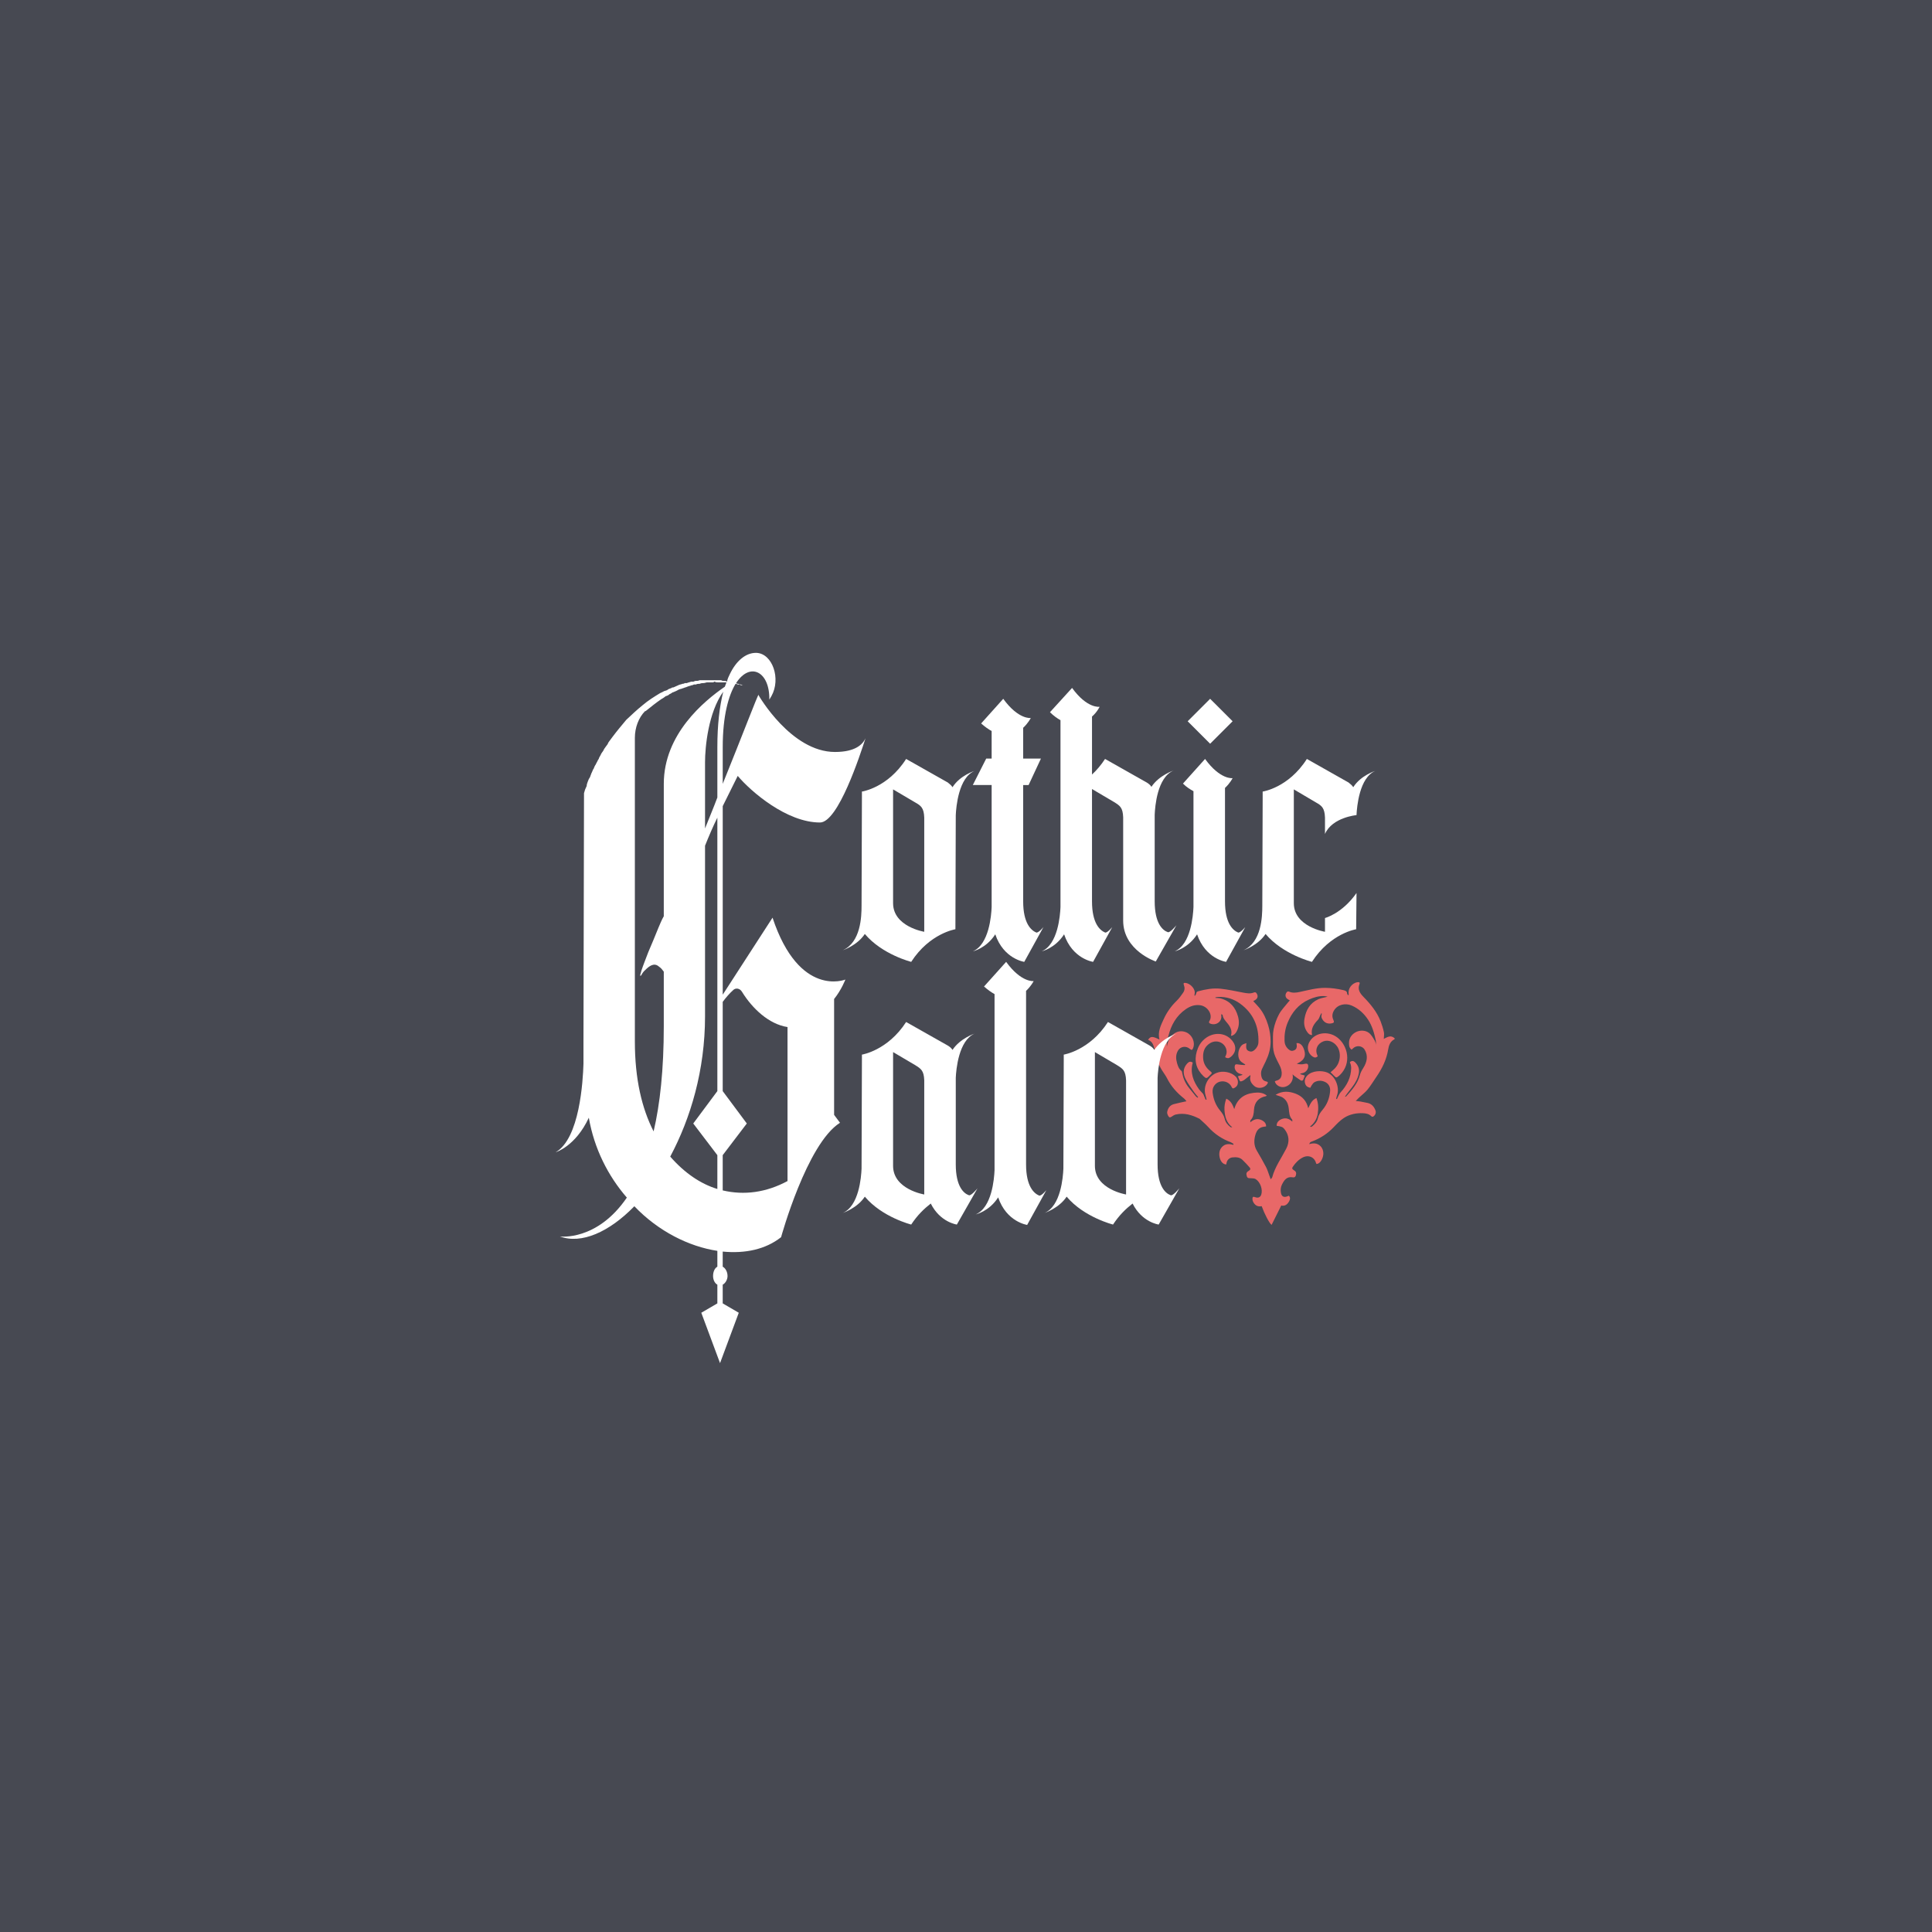 <?xml version="1.0" encoding="utf-8"?>
<!-- Generator: Adobe Illustrator 27.0.0, SVG Export Plug-In . SVG Version: 6.00 Build 0)  -->
<svg version="1.1" xmlns="http://www.w3.org/2000/svg" xmlns:xlink="http://www.w3.org/1999/xlink" x="0px" y="0px"
	 viewBox="0 0 1000 1000" style="enable-background:new 0 0 1000 1000;" xml:space="preserve">
<style type="text/css">
	.st0{fill:#FEFCEB;}
	.st1{fill:#CFE2F7;}
	.st2{fill:#FFFFFF;}
	.st3{fill:#FAF4BF;}
	.st4{fill:#474952;}
	.st5{fill:#FEB43E;}
	.st6{fill:#4698EA;}
	.st7{fill:#FEB43E;stroke:#474952;stroke-width:5.76;stroke-linecap:round;stroke-linejoin:round;stroke-miterlimit:10;}
	.st8{fill:#D2D7E2;}
	.st9{fill:#337AB7;}
	.st10{fill:#E86868;}
	.st11{fill:#8066F0;}
	.st12{fill:#EB79C5;}
	.st13{fill:#F49B50;}
	.st14{fill:#FCEDF7;}
	.st15{fill:#F74F8B;}
	.st16{clip-path:url(#SVGID_00000124844649176936362940000012375895443377887671_);}
	.st17{clip-path:url(#SVGID_00000089565428659676946400000005891469099912960920_);}
	.st18{fill:#F2EFFF;}
	.st19{fill:#FED16D;}
	.st20{fill:#CC9F53;}
	.st21{fill:#E9E9F0;}
	.st22{clip-path:url(#SVGID_00000031929860795613831420000010670025159200939413_);}
	.st23{fill:#FDC99A;}
	.st24{fill:#F45197;}
	.st25{fill:#F97FB5;}
	.st26{fill:#9578D3;}
	.st27{fill:#009ADE;}
	.st28{fill:#C2A6E1;}
	.st29{clip-path:url(#SVGID_00000129184362555441360040000012542911216166412188_);}
	.st30{fill:#8D90AA;}
</style>
<g id="REFERENCES">
</g>
<g id="Art_Layer">
	<rect x="-5.383" y="-7.17" class="st4" width="1006.723" height="1010.553"/>
	<g id="Gothic_Gala_00000137819478764775864630000018016083802266074269_">
		<path class="st4" d="M770,500c0,149.117-120.883,270-270,270S230,649.117,230,500s120.883-270,270-270S770,350.883,770,500z"
			/>
		<g>
			<g>
				<path class="st10" d="M716.246,537.721c0.04-1.222,0.294-2.376,0.066-3.437
					c-0.411-1.915-1-3.812-1.711-5.648c-1.895-4.896-5.204-8.917-8.899-12.696
					c-1.794-1.835-3.135-3.849-2.032-6.56c0.317-0.778-0.088-1.117-0.952-1.004
					c-2.943,0.386-5.195,3.404-4.631,6.187c0.027,0.133-0.089,0.293-0.214,0.666
					c-0.296-0.445-0.6-0.692-0.602-0.942c-0.012-1.261-0.91-1.546-1.953-1.793
					c-3.097-0.732-6.231-1.165-9.427-1.179c-4.536-0.019-8.85,1.207-13.218,2.129
					c-1.805,0.381-3.611,0.613-5.375-0.139c-0.595-0.254-1.001-0.127-1.363,0.357
					c-0.969,1.295-0.639,2.836,0.79,3.639c0.24,0.135,0.473,0.28,0.869,0.514
					c-0.354,0.399-0.666,0.716-0.938,1.063c-1.577,2.012-3.449,3.883-4.632,6.087
					c-1.295,2.411-2.248,5.076-2.795,7.733c-0.502,2.439-0.317,5.015-0.34,7.53
					c-0.021,2.3,0.278,4.577,1.228,6.718c0.635,1.432,1.346,2.835,2.078,4.225
					c0.859,1.63,1.382,3.311,1.166,5.156c-0.193,1.656-1.123,2.667-2.801,3.047
					c-0.258,0.059-0.492,0.216-0.718,0.319c0.499,2.12,2.899,3.336,4.929,2.933
					c0.932-0.185,1.925-0.673,2.607-1.301c1.518-1.397,2.076-3.192,1.649-5.26c0.368,0.254,0.561,0.571,0.843,0.778
					c1.093,0.802,2.187,1.608,3.338,2.331c0.445,0.28,1.062,0.321,1.342-0.314c0.306-0.694,0.548-1.414,0.83-2.151
					c-0.858-0.261-1.595-0.485-2.331-0.709c0.011-0.105,0.021-0.21,0.031-0.315c0.403-0.092,0.806-0.18,1.208-0.277
					c1.504-0.362,2.674-1.671,2.816-3.147c0.147-1.532-0.384-1.956-1.952-1.564
					c-1.238,0.31-2.451,0.256-3.964-0.094c3.796-1.672,4.893-3.822,3.876-7.09c-0.793-2.551-2.184-3.832-4-3.578
					c0.044,0.345,0.09,0.694,0.133,1.044c0.152,1.236-0.251,2.126-1.173,2.593
					c-1.154,0.585-2.104,0.443-3.151-0.508c-1.28-1.161-1.945-2.607-2.002-4.276
					c-0.111-3.23,0.336-6.358,1.587-9.412c2.184-5.331,5.61-9.582,11.153-12.055
					c2.454-1.095,5.039-1.858,7.805-1.751c0.606,0.023,1.203,0.224,1.745,0.331
					c-1.662,0.437-3.352,0.646-4.813,1.31c-4.397,1.996-6.37,5.648-7.146,10.033
					c-0.442,2.498-0.101,4.841,1.432,6.947c0.554,0.762,1.176,1.528,2.499,1.548
					c-0.747-3.325,0.926-5.691,3.078-7.932c0.547-0.569,0.735-1.448,1.094-2.182c0.189-0.386,0.392-0.765,0.588-1.148
					c0.093,0.041,0.187,0.083,0.281,0.124c-0.06,0.71-0.365,1.504-0.133,2.113
					c0.676,1.773,2.287,3.485,4.991,3.021c1.489-0.255,1.68-0.604,1.086-1.915
					c-0.737-1.626-0.588-3.158,0.324-4.728c1.869-3.216,5.963-4.005,9.178-2.621
					c3.626,1.56,6.348,4.106,8.452,7.256c2.203,3.299,3.229,7.022,4.025,10.8
					c0.189,0.896,0.047,1.856,0.057,2.787c0.159-2.045-1.089-3.562-2.134-5.119c-0.937-1.396-2.26-2.369-4.042-2.646
					c-3.871-0.602-7.644,2.283-7.716,6.02c-0.025,1.298-0.07,2.749,1.339,3.723
					c0.322-0.293,0.562-0.509,0.799-0.729c1.778-1.641,4.696-1.324,5.934,0.729
					c1.98,3.284,1.149,6.552-0.703,9.499c-0.77,1.225-1.418,2.366-1.775,3.74
					c-1.122,4.319-4.05,7.621-7.011,10.888c-0.161,0.178-0.502,0.208-0.76,0.307
					c1.17-1.772,2.482-3.332,3.722-4.943c1.691-2.197,3.041-4.553,3.524-7.284
					c0.381-2.151-0.296-3.982-1.828-5.548c-0.956-0.977-1.755-1.012-2.822-0.179
					c0.168,0.466,0.386,0.928,0.496,1.413c0.121,0.534,0.206,1.089,0.197,1.633
					c-0.087,4.852-2.138,8.939-5.44,12.549c-0.477,0.521-0.791,1.185-1.13,1.807
					c-0.304,0.559-0.538,1.153-0.802,1.732c-0.142-0.052-0.285-0.105-0.427-0.157
					c0.157-0.602,0.266-1.218,0.477-1.802c1.45-4.001-0.791-10.053-5.117-11.825
					c-2.656-1.088-7.829-1.088-10.346,1.658c-1.16,1.265-1.575,2.703-0.967,4.329
					c0.427,1.143,1.305,1.736,2.639,1.928c0.198-0.405,0.323-0.804,0.564-1.124
					c0.468-0.623,0.877-1.404,1.529-1.759c1.889-1.029,3.934-0.981,5.796,0.033
					c1.803,0.982,2.472,2.749,2.317,4.594c-0.296,3.526-1.498,6.788-3.862,9.604
					c-1.112,1.325-2.084,2.707-2.477,4.427c-0.391,1.711-1.521,3.042-2.899,4.17
					c-0.213,0.174-0.536,0.227-0.808,0.336c-0.106-0.086-0.213-0.172-0.319-0.257
					c2.321-1.771,3.568-4.051,3.984-6.761c0.412-2.685,0.285-5.297-0.706-7.955
					c-2.542,1.09-3.217,3.274-4.236,5.291c-0.821-3.656-3.025-6.202-6.469-7.52
					c-3.361-1.286-6.859-1.637-10.443,0.577c0.618,0.203,0.923,0.292,1.218,0.403
					c0.797,0.298,1.668,0.494,2.372,0.931c2.146,1.332,2.962,3.391,3.233,5.717
					c0.236,2.031,0.223,4.136,1.803,5.8c0.108,0.114,0.018,0.397,0.025,1.011
					c-1.594-1.491-3.174-2.042-5.062-1.463c-1.93,0.592-3.147,2.014-3.004,3.624
					c2.494,0.377,3.168,0.629,4.037,1.742c2.482,3.179,2.663,6.67,0.903,10.098
					c-2.503,4.876-5.805,9.391-7.236,14.745c-0.088,0.331-0.438,0.6-0.816,1.093
					c-0.284-0.788-0.462-1.301-0.654-1.81c-0.566-1.5-0.996-3.064-1.735-4.483
					c-1.494-2.867-3.113-5.677-4.763-8.467c-1.684-2.849-1.577-5.8-0.597-8.762
					c0.511-1.547,1.493-2.898,3.242-3.461c0.661-0.213,1.387-0.245,2.134-0.368c0.055-1.401-0.73-2.339-1.799-2.979
					c-2.152-1.288-4.267-1.032-6.392,0.863c0.055-0.646-0.023-0.973,0.111-1.105
					c1.576-1.554,1.68-3.575,1.819-5.509c0.271-3.755,2.3-6.145,6.124-6.91c0.156-0.031,0.285-0.181,0.514-0.334
					c-2.07-1.653-4.449-1.697-6.784-1.419c-5.244,0.624-8.659,3.384-10.073,8.435
					c-0.8-2.223-1.676-4.247-4.126-5.41c-0.732,2.022-1.051,3.937-0.938,5.829
					c0.201,3.371,0.96,6.605,4.022,8.954c-0.399,0.062-0.742,0.042-0.961-0.126
					c-1.425-1.087-2.536-2.438-2.916-4.141c-0.376-1.683-1.296-3.029-2.377-4.325
					c-2.279-2.732-3.489-5.883-3.9-9.306c-0.178-1.487,0.198-2.94,1.236-4.12
					c2.379-2.704,6.918-2.142,8.51,1.022c0.508,1.01,0.759,1.114,1.737,0.531c0.434-0.258,0.868-0.615,1.122-1.028
					c0.872-1.412,0.546-3.522-0.649-4.716c-2.406-2.402-6.774-3.219-10.013-1.873
					c-4.293,1.784-6.863,6.812-5.709,11.162c0.224,0.846,0.429,1.696,0.643,2.545
					c-0.158,0.052-0.316,0.104-0.474,0.156c-0.252-0.593-0.498-1.188-0.757-1.778
					c-0.198-0.452-0.332-0.956-0.635-1.336c-0.636-0.797-1.447-1.474-2.042-2.294
					c-3.028-4.173-4.685-8.654-3.259-13.827c-1.071-0.718-1.897-0.596-2.873,0.467
					c-2.356,2.567-2.186,5.441-0.747,8.214c1.202,2.316,2.823,4.44,4.317,6.613
					c0.627,0.913,1.403,1.733,2.112,2.596c-0.102,0.092-0.205,0.184-0.307,0.276
					c-0.299-0.227-0.657-0.411-0.887-0.689c-1.273-1.54-2.532-3.091-3.764-4.661
					c-1.758-2.24-2.823-4.764-3.324-7.513c-0.063-0.345-0.115-0.802-0.358-0.988
					c-1.369-1.052-1.867-2.545-2.298-4.039c-0.638-2.211-0.748-4.432,0.508-6.527
					c1.28-2.134,4.106-2.55,6.049-0.905c0.974,0.825,1.335,0.735,1.786-0.442
					c1.151-3.008-0.534-6.779-3.614-8.091c-2.486-1.059-5.119-0.538-7.013,1.336
					c-1.723,1.705-2.619,3.747-2.981,6.082c-0.117-1.037-0.077-2.049,0.097-3.04
					c0.149-0.85,0.468-1.672,0.685-2.513c1.43-5.532,4.018-10.379,9.01-13.822
					c2.22-1.53,4.601-2.438,7.422-2.051c4.083,0.561,6.74,5.132,4.836,8.122
					c-0.53,0.832-0.117,1.244,0.732,1.513c2.921,0.924,5.772-1.292,5.38-4.194
					c-0.037-0.275-0.011-0.558-0.014-0.838c0.42,0.151,0.695,0.337,0.725,0.554
					c0.239,1.685,1.377,2.852,2.427,4.115c1.525,1.833,2.619,3.851,1.9,6.328
					c-0.015,0.051,0.104,0.136,0.204,0.259c1.164-0.305,1.985-1.036,2.556-2.021
					c1.501-2.588,1.618-5.323,0.829-8.117c-1.283-4.542-3.977-7.895-8.921-9.234
					c-0.868-0.235-1.819-0.193-2.731-0.279c-0.008-0.094-0.015-0.188-0.023-0.282
					c0.479-0.076,0.955-0.202,1.437-0.222c4.22-0.178,8.04,1.068,11.322,3.446
					c6.92,5.015,9.789,11.9,9.513,20.034c-0.052,1.52-0.807,2.919-2.037,3.991
					c-1.011,0.881-1.958,1.021-3.043,0.51c-1.068-0.503-1.305-1.395-1.271-2.415
					c0.015-0.435,0.057-0.869,0.111-1.675c-0.885,0.371-1.604,0.513-2.1,0.908
					c-2.191,1.741-2.837,6.022-1.131,8.192c0.657,0.835,1.775,1.343,2.712,2.02
					c-0.052,0.029-0.279,0.271-0.489,0.258c-1.136-0.069-2.281-0.137-3.398-0.331
					c-1.127-0.196-1.512-0.011-1.643,1.052c-0.196,1.578,1.01,3.255,2.723,3.782
					c0.415,0.128,0.835,0.243,1.253,0.365c-0.01,0.089-0.019,0.179-0.029,0.268
					c-0.741,0.221-1.483,0.442-2.304,0.686c0.164,0.361,0.28,0.601,0.381,0.846
					c0.105,0.254,0.201,0.512,0.291,0.771c0.39,1.117,0.64,1.232,1.766,0.741c0.348-0.151,0.69-0.341,0.986-0.569
					c1.019-0.786,2.017-1.597,3.075-2.44c0.002,0.2,0.043,0.384,0,0.55
					c-0.56,2.201,0.483,3.848,2.114,5.203c1.884,1.565,5.275,0.954,6.599-1.105
					c0.539-0.838,0.426-1.119-0.658-1.371c-1.272-0.296-1.972-1.111-2.285-2.238
					c-0.375-1.353-0.401-2.734,0.175-4.045c0.612-1.392,1.331-2.74,1.987-4.116
					c1.524-3.198,2.518-6.5,2.533-10.059c0.013-2.997-0.423-5.859-1.32-8.763
					c-1.01-3.268-2.396-6.261-4.581-8.925c-0.939-1.144-2.001-2.198-3.096-3.39
					c0.479-0.276,0.772-0.429,1.048-0.608c1.296-0.841,1.552-2.05,0.747-3.337
					c-0.341-0.545-0.761-0.822-1.426-0.545c-1.883,0.784-3.757,0.425-5.667,0.062
					c-3.866-0.734-7.726-1.587-11.635-2.007c-3.902-0.419-7.769,0.307-11.552,1.318
					c-0.642,0.172-0.941,0.495-1.037,1.138c-0.062,0.413-0.393,0.791-0.603,1.184
					c-0.108-0.042-0.215-0.084-0.323-0.126c0.062-0.638,0.24-1.29,0.165-1.913
					c-0.252-2.088-2.447-4.22-4.614-4.585c-1.062-0.178-1.389,0.129-1.014,1.071
					c0.555,1.391,0.46,2.753-0.364,3.953c-1.021,1.485-2.09,2.984-3.389,4.243
					c-2.811,2.725-5.011,5.833-6.602,9.285c-1.562,3.387-3.35,6.8-2.247,10.742
					c-1.014-0.421-1.971-0.953-3.004-1.212c-1.298-0.326-2.183,0.152-2.923,1.375
					c2.585,0.958,2.917,3.274,3.537,5.425c0.076,0.264,0.109,0.539,0.153,0.811
					c0.542,3.336,1.691,6.475,3.452,9.402c0.859,1.428,1.93,2.754,2.67,4.232
					c2.067,4.134,5.071,7.519,8.741,10.428c0.546,0.433,0.939,1.041,1.327,1.484
					c-2.357,0.529-4.525,0.922-6.631,1.515c-2.014,0.567-2.972,2.161-3.344,3.981
					c-0.138,0.673,0.201,1.535,0.578,2.176c0.516,0.877,0.967,0.815,1.858,0.206
					c0.612-0.417,1.287-0.854,2.001-1.017c4.448-1.019,8.462,0.262,12.325,2.226
					c0.042,0.021,0.077,0.056,0.111,0.088c1.498,1.421,3.095,2.761,4.474,4.279
					c3.183,3.505,7.024,6.068,11.548,7.754c0.518,0.194,0.958,0.577,1.434,0.872
					c-0.038,0.158-0.077,0.315-0.115,0.473c-1.942-0.542-3.839-0.624-5.381,0.671
					c-1.562,1.311-2.026,3.098-1.82,4.998c0.286,2.641,1.763,4.466,3.546,4.495c0.071-0.342,0.134-0.698,0.22-1.049
					c0.341-1.395,1.525-2.458,2.999-2.611c1.867-0.195,3.721-0.099,5.14,1.234
					c1.326,1.245,2.55,2.595,3.743,3.958c0.604,0.69,0.403,1.278-0.476,1.773
					c-1.258,0.708-1.382,1.437-0.971,2.804c0.362,1.205,1.299,0.954,2.196,1.016
					c0.792,0.055,1.708,0.049,2.333,0.424c2.445,1.47,3.821,5.439,2.942,8.064
					c-0.459,1.368-1.641,1.883-3.066,1.336c-1.113-0.428-1.506-0.225-1.505,0.879
					c0.001,0.486,0.117,1.014,0.337,1.451c0.895,1.783,2.306,2.771,4.453,2.299
					c1.451,4.034,3.9,8.761,5.125,9.693c1.662-3.328,3.299-6.605,5.011-10.032
					c1.87,0.479,3.225-0.55,4.115-2.266c0.471-0.908,0.711-1.886-0.203-2.806
					c-0.258,0.11-0.47,0.204-0.685,0.292c-1.808,0.745-3.01,0.171-3.379-1.678c-0.303-1.517-0.177-3.045,0.531-4.431
					c1.126-2.204,2.422-4.271,5.631-3.694c0.932,0.168,1.402-0.346,1.592-1.199
					c0.266-1.195,0.055-1.837-1.125-2.527c-0.754-0.441-1.053-0.922-0.546-1.674
					c1.345-1.992,2.964-3.747,5.182-4.881c2.979-1.524,6.053-0.198,6.877,2.896
					c0.045,0.167,0.165,0.317,0.238,0.453c2.211-0.052,3.571-3.444,3.554-5.387
					c-0.013-1.385-0.412-2.736-1.455-3.792c-1.604-1.625-3.617-1.747-5.886-1.058
					c0.535-1.08,0.547-1.05,1.503-1.408c4.33-1.619,8.032-4.074,11.17-7.362
					c1.672-1.752,3.385-3.577,5.428-4.875c2.886-1.834,6.277-2.546,9.788-2.379
					c1.553,0.074,3.071,0.362,4.212,1.519c0.465,0.471,0.899,0.391,1.378-0.005
					c0.875-0.724,1.229-1.924,0.826-2.98c-0.728-1.908-1.916-3.386-4.125-3.861
					c-1.263-0.272-2.531-0.525-3.804-0.753c-0.631-0.113-1.276-0.151-2.269-0.264
					c0.754-0.764,1.251-1.299,1.784-1.8c1.467-1.38,3.129-2.614,4.38-4.151
					c1.671-2.053,3.014-4.345,4.519-6.521c2.994-4.331,5.241-8.934,6.09-14.113
					c0.35-2.135,1.028-4.219,3.285-5.368c0.061-0.031,0.065-0.162,0.137-0.362
					C719.939,535.441,717.955,536.887,716.246,537.721z"/>
				<path class="st10" d="M690.254,553.626c-0.489,0.419-0.964,0.852-1.557,1.377c0.65,0.655,1.211,1.203,1.753,1.769
					c1.106,1.155,1.265,1.169,2.541,0.137c0.183-0.148,0.352-0.312,0.521-0.475
					c6.213-6.001,4.202-15.284-1.398-19.491c-4.862-3.653-12.062-2.499-14.599,2.821
					c-1.201,2.519-0.482,5.541,1.875,7.103c1.045,0.692,1.755,0.662,2.679-0.146
					c-0.065-0.147-0.135-0.31-0.21-0.471c-1.369-2.933-0.035-6.051,3.096-7.234
					c2.482-0.937,5.328,0.101,7.108,2.566C694.203,544.543,694.211,550.235,690.254,553.626z"/>
				<path class="st10" d="M634.106,547.187c1.196,0.735,1.968,0.687,3.001-0.179c3.42-2.865,2.651-6.692-0.254-9.379
					c-3.699-3.421-9.34-3.228-13.363,0.143c-2.104,1.763-3.334,3.997-4.056,6.514
					c-1.411,4.921-0.221,9.209,3.564,12.822c1.224,1.169,1.635,1.133,2.764-0.054
					c0.29-0.305,0.572-0.625,0.9-0.891c0.749-0.607,0.636-1.032-0.115-1.618
					c-2.206-1.722-3.603-3.933-3.796-6.677c-0.223-3.168,0.499-6.007,3.538-7.895
					c1.98-1.23,4.378-1.232,6.231,0.034c1.873,1.279,2.799,3.628,2.205,5.687
					C634.576,546.21,634.312,546.697,634.106,547.187z"/>
			</g>
			<g>
				<path class="st2" d="M431.734,517.079v59.969l3.049,4.096c-17.187,10.802-30.493,59.224-30.493,59.224
					c-8.039,6.332-18.574,8.566-30.216,7.449v7.822c1.386,0.746,2.495,2.607,2.495,4.843
					c0,1.862-1.109,3.724-2.495,4.469v9.685l8.317,4.842l-9.702,26.073l-9.702-26.073l8.316-4.842v-9.685
					c-1.386-0.744-2.218-2.607-2.218-4.469c0-2.236,0.832-4.097,2.218-4.843v-8.195
					c-14.692-2.235-30.493-10.056-42.967-23.093c-13.029,13.409-27.445,19.741-38.532,15.644
					c0,0,19.127,2.607,34.651-20.114c-9.703-11.174-16.91-25.328-19.682-41.345
					c-6.93,14.899-17.187,17.88-17.187,17.88c12.474-7.077,14.138-36.875,14.415-45.814v-11.921l0.278-128.131
					c0.278-0.744,0.278-1.117,0.555-1.862c0.277-0.745,0.554-1.117,0.832-1.862c0-0.745,0.277-1.49,0.554-2.235
					c0.278-0.745,0.555-1.49,1.109-2.235c0.278-0.745,0.554-1.49,0.832-2.235c0.278-0.372,0.278-0.745,0.555-1.117
					c0-0.373,0.277-0.745,0.554-1.117c0.278-0.745,0.554-1.49,1.109-2.235c0.278-0.745,0.832-1.49,1.109-2.235
					c0.278-0.372,0.554-0.744,0.554-1.117c0.278-0.372,0.555-1.117,0.832-1.49
					c0.278-0.745,0.832-1.49,1.386-2.235c0.278-0.745,0.832-1.49,1.386-2.235c0.277-0.372,0.554-0.745,0.832-1.117
					c0.277-0.745,0.554-1.118,0.832-1.49c0.554-0.745,1.109-1.49,1.663-2.235c2.218-2.979,4.712-5.96,7.208-8.939
					c2.772-2.607,5.544-5.215,8.316-7.45c3.049-2.607,6.099-4.47,9.148-6.332
					c0.832-0.373,1.663-0.745,2.218-1.118c0.554,0,0.832-0.372,1.386-0.372c0.277-0.372,0.554-0.372,1.108-0.745
					c0.278,0,0.832-0.372,1.109-0.372c0.278-0.373,0.832-0.373,1.109-0.373c0.832-0.372,1.663-0.745,2.495-1.117
					c0.554-0.373,1.385-0.373,2.217-0.745c0.278,0,0.832,0,1.109-0.372c0.278,0,0.832,0,1.109,0
					c0.832-0.373,1.386-0.373,2.218-0.745c0.278,0,0.832,0,1.109,0c0.277,0,0.832-0.373,1.109-0.373
					c0.832,0,1.385,0,2.217-0.372c0.555,0,1.386,0,1.94,0c0.832,0,1.386,0,1.94,0c0.832,0,1.386,0,1.94,0
					c0.278,0,0.832,0,1.109,0c0.278,0,0.555,0,0.832,0c0.555,0,1.109,0,1.664,0c0.554,0,1.109,0,1.663,0
					c0.555,0.372,1.109,0.372,1.663,0.372c0.555,0,0.832,0,1.386,0.373c0.278-1.49,0.832-2.607,1.386-3.725
					c3.326-7.077,8.316-11.174,13.583-11.174h0.278c8.316,0.373,12.752,13.409,7.762,22.348l-1.109,1.863
					c0.278-14.527-9.98-19.742-17.187-8.567c0.278,0.372,0.832,0.372,1.109,0.372
					c0.555,0.372,0.832,0.372,1.386,0.372c0.832,0.373,1.109,0.373,1.109,0.373s-0.278,0-1.109,0
					c-0.555-0.373-0.832-0.373-1.386-0.373c-0.554,0-0.832-0.372-1.385-0.372
					c-3.604,5.96-6.654,16.389-6.654,32.778v18.997c10.257-25.328,18.019-45.815,18.573-46.187v0.372
					c0,0,16.793,29.328,39.524,29.328c10.811,0,14.415-4.097,15.801-7.077c-2.772,8.567-14.138,43.58-23.563,43.58
					c-17.187,0-35.643-15.919-42.574-24.113c0,0-3.326,6.705-7.762,15.644v97.588l25.781-39.854
					c13.861,41.717,37.701,32.032,37.701,32.032S435.615,512.236,431.734,517.079z M343.581,405.708
					c0-25.701,20.791-42.835,31.602-50.284c0.278-0.745,0.555-1.49,0.832-2.235c-0.277,0-0.832,0-1.109,0
					c-0.554,0-1.108,0-1.663,0c-0.554,0-1.109,0-1.663,0c-0.555,0-1.109,0-1.664-0.372c-0.277,0-0.554,0.372-0.832,0.372
					c-0.277,0-0.832,0-1.109,0c-0.554,0-1.108,0-1.94,0c-0.554,0-1.108,0.373-1.94,0.373c-0.554,0-1.108,0-1.94,0.372
					c-0.554,0-1.385,0-1.94,0.372c-0.554,0-0.832,0-1.109,0c-0.554,0.373-0.832,0.373-1.108,0.373
					c-0.832,0.372-1.386,0.372-2.218,0.745c-0.278,0-0.555,0.372-1.109,0.372c-0.278,0-0.555,0.373-1.109,0.373
					c-0.554,0.372-1.386,0.372-2.218,0.745c-0.554,0.372-1.385,0.744-2.217,1.117c-0.277,0-0.555,0.372-1.109,0.372
					c-0.278,0.373-0.555,0.373-1.109,0.745c-0.278,0-0.555,0.373-1.109,0.745c-0.278,0-0.554,0.372-1.109,0.372
					c-0.554,0.373-1.386,1.118-2.218,1.49c-2.772,1.862-5.544,4.097-8.316,6.332c0,0,0,0-0.278,0
					c-3.327,3.352-5.267,8.567-5.267,13.781v157.185c0,19.369,3.604,34.64,9.703,46.56
					c3.326-14.154,5.266-32.033,5.266-54.382c0-7.077,0-16.761,0-28.307c-0.832-1.119-1.385-1.863-2.494-2.608
					c-2.495-2.235-4.99-0.372-7.208,1.863c-0.832,0.746-1.386,1.49-1.94,2.607
					c-1.386,1.49,0.278-2.607,0-2.235c1.109-3.353,2.494-6.705,3.603-9.685c1.94-4.47,3.604-8.566,5.267-12.664
					c0.832-1.863,1.663-4.097,2.772-5.96C343.581,448.542,343.581,426.94,343.581,405.708z M371.302,615.413v-17.507
					l-12.474-16.389l12.474-16.761V423.214c-2.218,4.47-4.435,9.684-6.375,14.526c0,39.483,0,74.124,0,88.278
					c0,27.936-7.485,52.892-18.019,72.633C354.392,607.218,362.709,612.806,371.302,615.413z M374.351,358.031
					c-7.762,10.802-9.425,28.68-9.425,36.503c0,9.684,0,23.093,0,34.267c2.217-5.587,4.435-10.801,6.375-16.016
					v-26.074C371.302,375.165,372.411,365.853,374.351,358.031z M407.616,531.605
					c-9.702-1.49-18.295-9.685-23.563-18.251c-1.109-1.863-3.326-2.236-4.712-0.746
					c-1.663,1.49-3.603,3.724-5.267,5.96v46.187l12.475,16.761l-12.475,16.389v18.251
					c11.089,2.607,22.454,1.117,33.542-4.842V531.605z"/>
				<path class="st2" d="M504.458,399.019c-8.252,3.376-9.565,18.567-9.753,22.881l-0.187,58.889v0.188
					c0,0-13.316,2.063-22.881,16.879c0,0-15.004-3.751-24.006-14.441c-3.938,6.001-11.44,8.44-11.44,8.44
					c9.377-4.126,9.752-17.442,9.752-23.069l0.188-55.701v-3.189v-0.187c0,0,13.316-1.876,22.881-16.879
					l21.567,12.191c0.938,0.75,1.876,1.5,2.438,2.438C496.956,401.269,504.458,399.019,504.458,399.019z
					 M478.389,423.213c-0.188-5.064-1.688-6.189-4.689-7.877l-11.44-6.752v58.889
					c0,12.191,16.129,14.816,16.129,14.816V423.213z"/>
				<path class="st2" d="M540.093,479.852l-9.941,18.004c0,0-10.69-1.5-15.003-14.254
					c-4.689,7.314-11.628,8.815-11.628,8.815c8.439-3.564,9.565-18.567,9.752-22.881v-6.189v-57.014h-9.752
					l6.939-13.691h2.813v-14.253c-1.688-0.938-3.563-2.251-5.438-3.938l11.44-12.753
					c7.877,10.878,14.254,9.94,14.254,9.94s-1.313,2.626-3.938,5.064v15.941h9.191l-6.378,13.691h-2.813v60.202
					c0,11.44,4.127,15.003,6.752,16.128C537.467,483.04,540.093,479.852,540.093,479.852z"/>
				<path class="st2" d="M608.921,478.914l-10.691,18.755c0,0-16.879-5.627-16.879-21.192c0-13.316,0-53.451,0-53.451
					c-0.188-5.064-1.688-6.002-4.689-7.877l-11.44-6.752v58.139c0,11.44,4.126,15.003,6.752,16.128
					c1.125,0.375,3.751-2.813,3.751-2.813l-9.94,18.004c0,0-10.69-1.5-15.004-14.254
					c-4.689,7.314-11.627,8.815-11.627,8.815c8.439-3.564,9.565-18.567,9.753-22.881v-96.773
					c-1.689-0.938-3.563-2.251-5.439-4.126l11.44-12.566c7.877,10.877,14.254,9.752,14.254,9.752
					s-1.313,2.813-3.939,5.064v30.007c2.25-2.063,4.689-4.876,6.752-8.065l21.567,12.191
					c0.938,0.562,1.876,1.313,2.438,2.25c3.938-6.002,11.44-8.439,11.44-8.439
					c-8.439,3.564-9.566,18.567-9.753,22.881v40.135v4.689c0,11.44,4.126,15.003,6.752,15.941
					C605.544,483.04,608.921,478.914,608.921,478.914z"/>
				<path class="st2" d="M644.556,479.852l-9.94,18.004c0,0-10.69-1.5-15.004-14.254
					c-4.689,7.314-11.627,8.815-11.627,8.815c8.439-3.564,9.565-18.567,9.753-22.881v-60.015
					c-1.689-0.938-3.563-2.063-5.439-3.938l11.44-12.753c7.877,10.878,14.254,9.94,14.254,9.94
					s-1.313,2.626-3.939,5.064v58.703c0,11.44,4.126,15.003,6.752,16.128
					C641.93,483.04,644.556,479.852,644.556,479.852z M614.736,373.325l11.627-11.628l11.629,11.628l-11.629,11.628
					L614.736,373.325z"/>
				<path class="st2" d="M702.13,462.222l-0.187,18.567v0.188c0,0-13.316,2.063-22.881,16.879
					c0,0-15.004-3.751-24.006-14.441c-3.939,6.001-11.44,8.44-11.44,8.44c9.377-4.126,9.753-17.442,9.753-23.069
					l0.187-55.701v-3.189v-0.187c0,0,13.316-1.876,22.881-16.879l21.567,12.191c0.938,0.75,1.876,1.5,2.438,2.438
					c3.938-6.189,11.44-8.439,11.44-8.439c-8.252,3.376-9.566,18.567-9.753,22.881c0,0-12.566,1.125-16.316,9.752
					v-8.439c-0.187-5.064-1.688-6.189-4.689-7.877l-11.44-6.752v58.889c0,12.191,16.129,14.816,16.129,14.816v-7.127
					C685.814,475.163,694.629,472.912,702.13,462.222z"/>
				<path class="st2" d="M505.958,615.072l-10.69,18.755c0,0-8.628-1.125-13.503-10.878
					c-3.377,2.626-6.94,6.002-10.128,10.878c0,0-15.004-3.751-24.006-14.441c-3.938,6.001-11.44,8.439-11.44,8.439
					c8.439-3.564,9.565-18.567,9.752-22.881l0.188-55.701v-3.188v-0.188c0,0,13.316-2.063,22.881-16.879L490.58,541.179
					c0.938,0.562,1.875,1.313,2.437,2.251c3.939-6.002,11.44-8.44,11.44-8.44
					c-8.252,3.564-9.564,18.567-9.752,22.881v44.824c0,11.44,4.126,15.003,6.752,15.941
					C502.583,619.198,505.958,615.072,505.958,615.072z M478.389,559.183c-0.187-5.064-1.688-6.002-4.689-7.877
					l-11.44-6.752v58.889c0,12.19,16.129,14.816,16.129,14.816V559.183z"/>
				<path class="st2" d="M537.842,618.823c1.125,0.375,3.751-2.813,3.751-2.813l-9.94,18.004
					c0,0-10.69-1.5-15.004-14.254c-4.689,7.314-11.627,8.815-11.627,8.815c8.439-3.564,9.565-18.567,9.753-22.881
					v-6.189v-84.958c-1.689-0.938-3.564-2.251-5.439-3.938l11.44-12.753c7.877,10.878,14.253,9.94,14.253,9.94
					s-1.312,2.626-3.938,5.064v89.835C531.09,614.135,535.216,617.697,537.842,618.823z"/>
				<path class="st2" d="M610.421,615.072l-10.691,18.755c0,0-8.626-1.125-13.503-10.878
					c-3.375,2.626-6.939,6.002-10.127,10.878c0,0-15.004-3.751-24.006-14.441c-3.939,6.001-11.44,8.439-11.44,8.439
					c8.439-3.564,9.564-18.567,9.753-22.881l0.187-55.701v-3.188v-0.188c0,0,13.316-2.063,22.881-16.879
					l21.567,12.191c0.938,0.562,1.876,1.313,2.438,2.251c3.938-6.002,11.44-8.44,11.44-8.44
					c-8.252,3.564-9.566,18.567-9.753,22.881v44.824c0,11.44,4.126,15.003,6.752,15.941
					C607.044,619.198,610.421,615.072,610.421,615.072z M582.851,559.183c-0.188-5.064-1.688-6.002-4.689-7.877
					l-11.44-6.752v58.889c0,12.19,16.129,14.816,16.129,14.816V559.183z"/>
			</g>
		</g>
	</g>
</g>
</svg>
